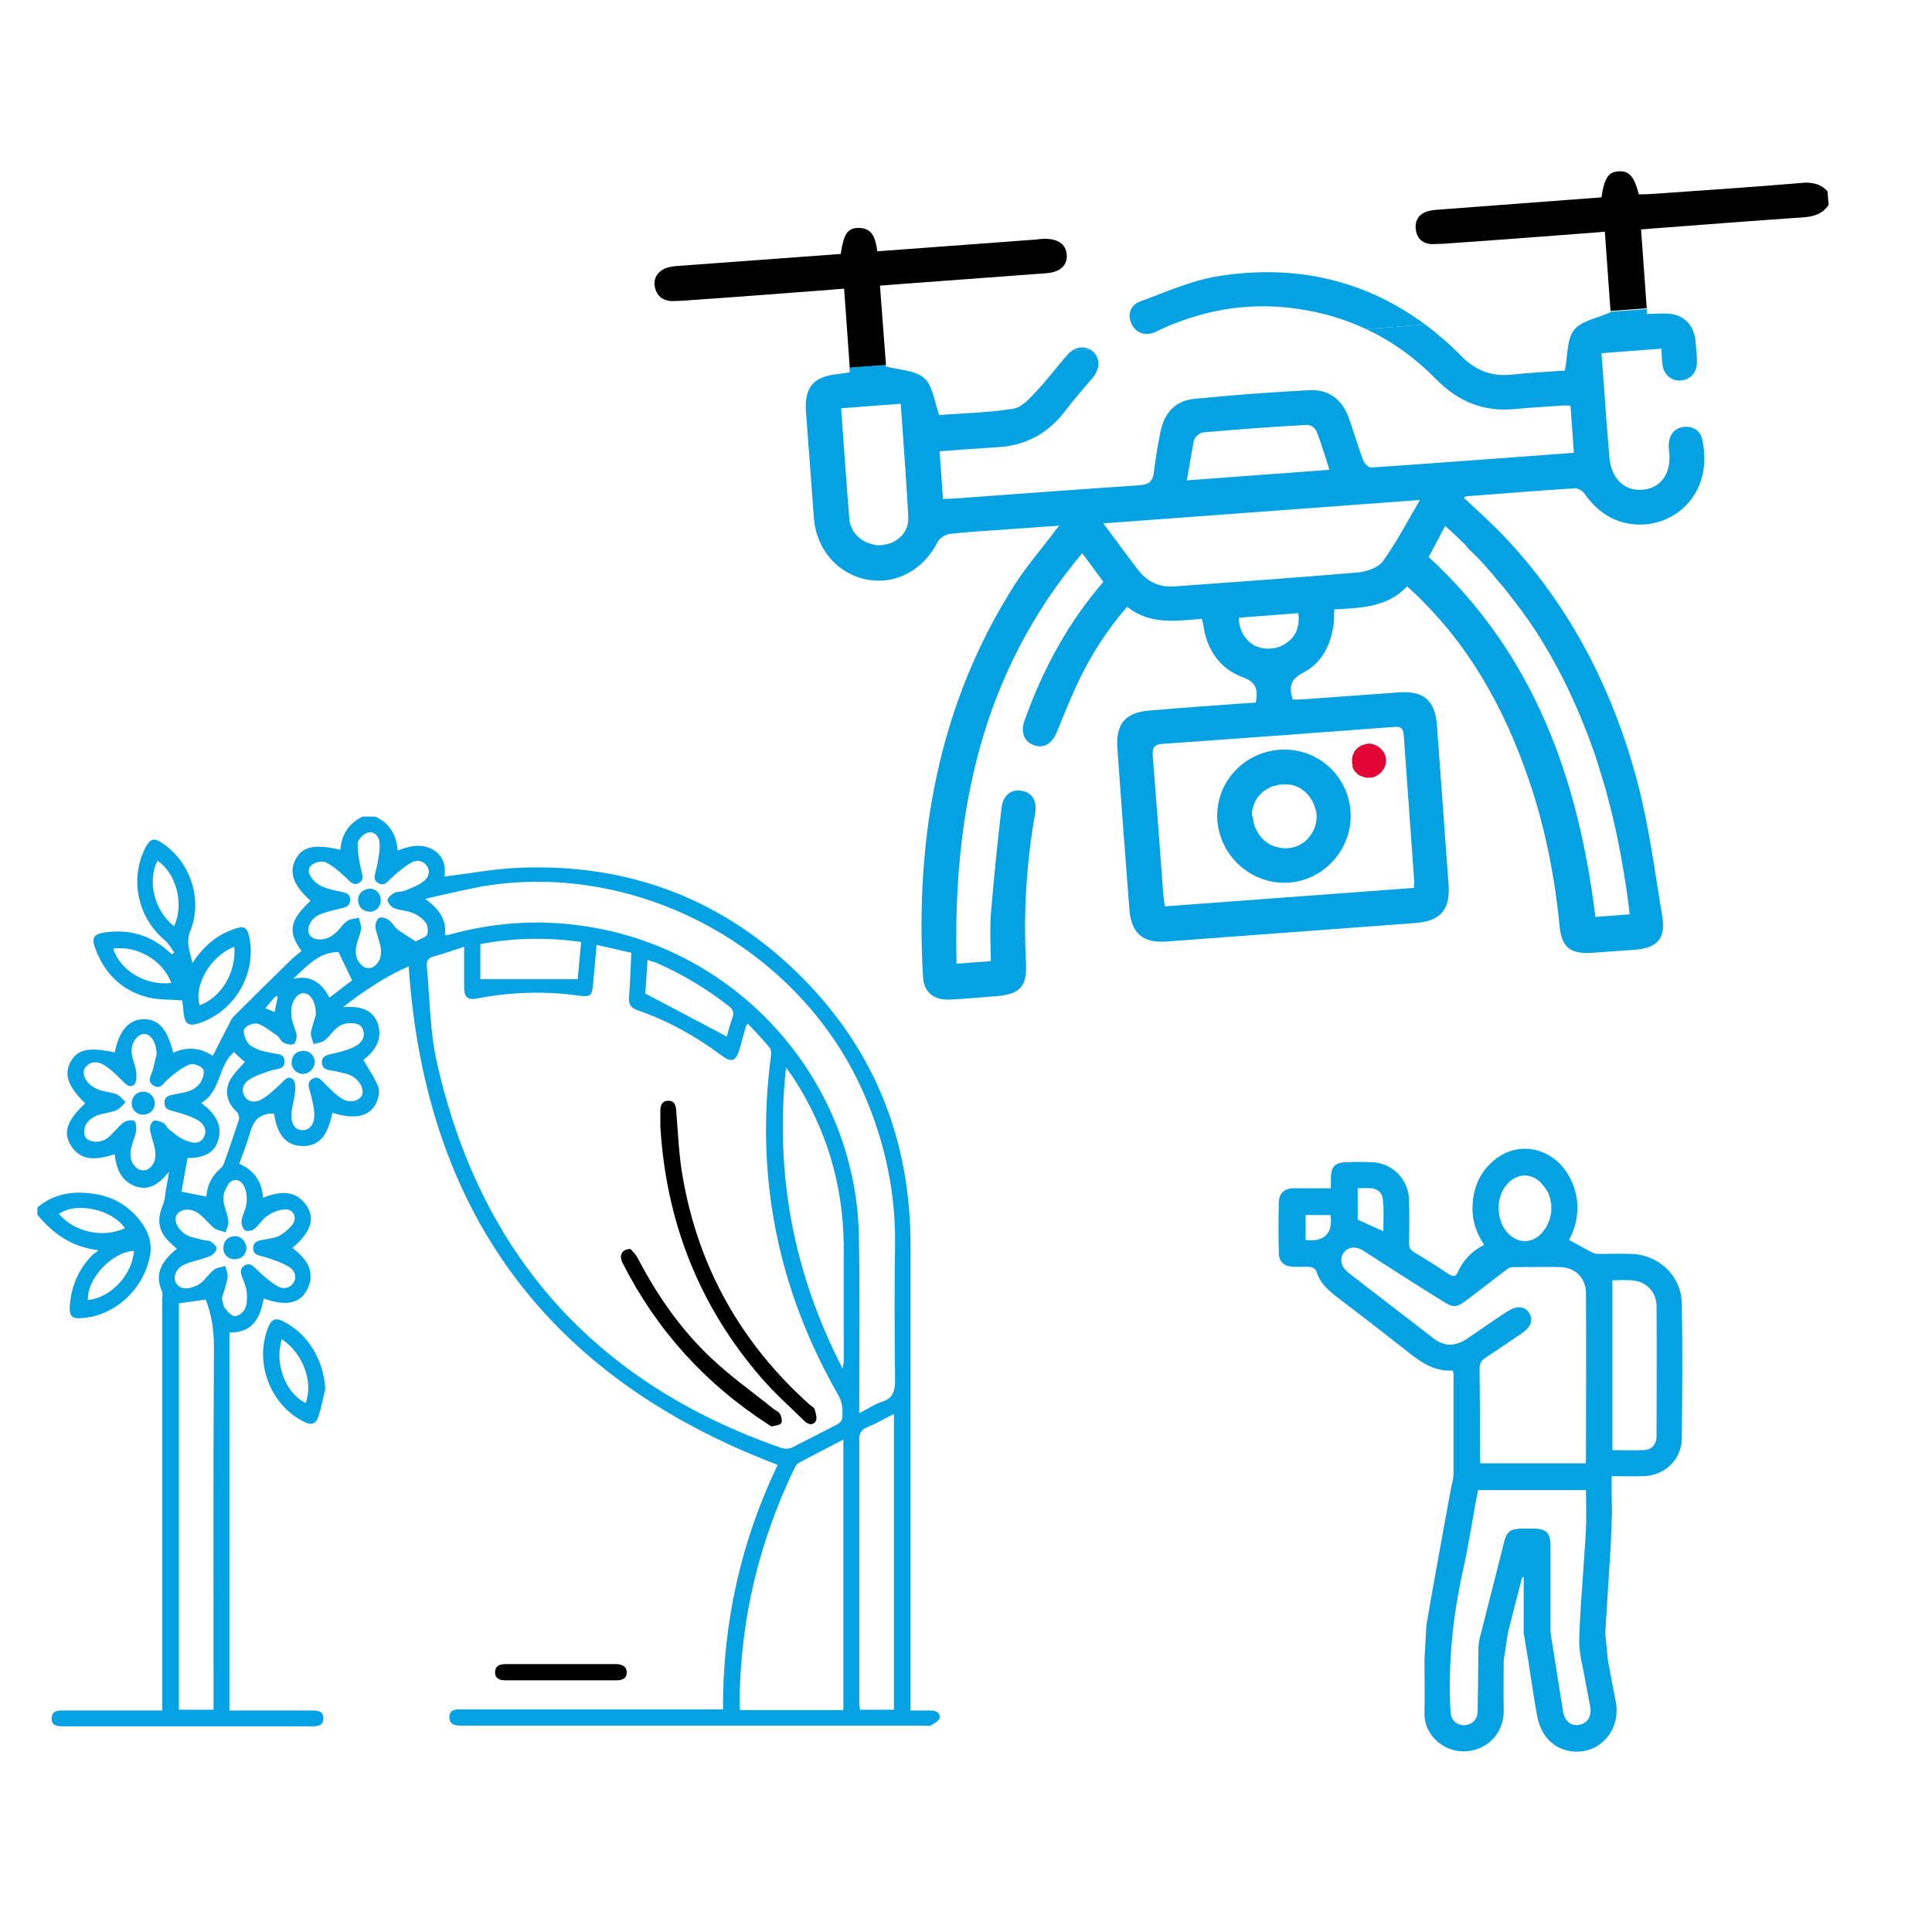 <?xml version="1.0" encoding="utf-8"?>
<!-- Generator: Adobe Illustrator 26.5.2, SVG Export Plug-In . SVG Version: 6.00 Build 0)  -->
<svg version="1.1" id="Vrstva_1" xmlns="http://www.w3.org/2000/svg" xmlns:xlink="http://www.w3.org/1999/xlink" x="0px" y="0px"
	 viewBox="0 0 512 512" style="enable-background:new 0 0 512 512;" xml:space="preserve">
<style type="text/css">
	.st0{fill:#04A1E3;}
	.st1{fill:none;}
	.st2{fill:#E30635;}
</style>
<g>
	<g id="bElajR.tif_00000029758178647070044840000005624928322876676232_">
		<g>
			<path class="st0" d="M338.9,318.8c-0.1,4.4-0.1,8.7,0,13.1c0,2.4,1.3,3.7,3.7,3.8c1.6,0.1,3.2-0.1,4.8,0.1c0.5,0.1,1.3,0.5,1.4,1
				c0.8,2.7,2.6,4.6,4.7,6.3c6.2,4.7,12.4,9.5,18.5,14.3c3.9,3.1,7.7,6.2,13,5.8c0.1,0.5,0.2,0.7,0.2,0.9c0,8.9,0,17.8,0,26.6
				c0,1-0.3,2-0.6,3.4l-1.8,9.7c-1.6,9-3.3,18-4.8,27l-0.5,9.1c0,5,0.1,9.7,0,14.4c0,2.4,0.9,4.4,2.4,6.2c3,3.4,7.7,4.5,11.9,2.9
				c4.2-1.6,6.8-5.6,6.7-10.3c-0.1-4.3,0-8.7,0-13.1l1.1-7.2c1.3-5.1,2.5-10,3.8-14.9c0.1,0,0.2,0.1,0.4,0.1v14.8l1.2,7.2
				c0.8,5.1,1.5,10.1,2.4,15c0.4,1.9,1.2,3.9,2.4,5.4c3,3.8,8.3,4.8,12.6,2.8c4.4-2.2,6.8-7.1,5.8-12.2c-0.7-3.6-1.4-7.2-2.1-11.1
				l-0.7-7.1c0.5-8,1-15.8,1.5-23.9l0.3-8.5c-0.1-3-0.1-6-0.1-9.2c3,0,5.7,0.1,8.3,0c5.7-0.1,10.2-4.3,10.3-10
				c0.1-11.9,0.2-23.8,0-35.7c-0.1-7.4-6.2-13.1-13.6-13.2c-2.8-0.1-5.5,0-8.3,0c-0.6,0-1.2-0.1-1.7-0.3c-2.1-1.1-4.1-2.2-6.3-3.4
				c0.2-0.3,0.4-0.8,0.7-1.4c2-4.7,2.1-9.4,0-14.1c-3.7-8.5-13.3-11.3-20.2-5.9c-3.7,2.9-5.6,6.8-6,11.4c-0.4,4.1,0.7,7.8,3,11.3
				c-3.3,1.7-5.6,4.1-7,7.3c-0.5,1.1-1.3,1.2-2.3,0.5c-3-2-6.1-4-9.2-5.8c-1.1-0.7-1.4-1.4-1.4-2.6c0.1-3.8,0.1-7.7,0-11.5
				c-0.2-5.4-4.5-9.6-9.8-9.8c-2.4-0.1-4.7-0.1-7.1,0c-2.6,0.1-3.7,1.2-3.8,3.9c0,1,0,1.9,0,3c-3.6,0-6.8,0-10,0
				C340.3,315,338.9,316.3,338.9,318.8z M427.3,339.3c1.8,0,3.9-0.2,5.9,0.1c3.4,0.5,5.8,3.3,5.8,6.7c0.1,11.5,0,23,0,34.4
				c0,2.4-1.3,3.8-3.7,3.8c-2.6,0.1-5.1,0-8,0V339.3z M366.6,326.3c-2.4-1.1-4.5-2-6.8-3.1v-8.3c1.2,0,2.4-0.1,3.6,0
				c1.8,0.2,3,1.3,3.1,3.1C366.8,320.8,366.6,323.5,366.6,326.3z M411.1,319.3c0,0.3,0,0.6,0,0.9c0,0.3,0,0.7,0,1
				c0,0.2,0,0.3-0.1,0.5c0,0.1,0,0.3-0.1,0.4c-0.1,0.2-0.1,0.4-0.1,0.6c-0.1,0.2-0.1,0.4-0.2,0.7c-0.1,0.2-0.1,0.3-0.2,0.4
				c-0.1,0.2-0.2,0.5-0.3,0.7c0,0.1-0.1,0.2-0.1,0.3c-0.2,0.4-0.5,0.8-0.8,1.2c-0.1,0.1-0.2,0.2-0.3,0.4c-0.1,0.2-0.3,0.3-0.4,0.5
				c-2.6,2.7-6.3,2.7-8.9-0.1c-3.2-3.4-3.3-9.7-0.1-13.1c2.7-2.9,6.4-2.9,9-0.1c0.4,0.5,0.8,0.9,1.1,1.4c0.1,0.1,0.1,0.2,0.2,0.3
				c0.1,0.1,0.1,0.2,0.2,0.3c0.2,0.3,0.3,0.5,0.4,0.8c0.1,0.2,0.1,0.4,0.2,0.6c0,0,0,0,0,0c0.1,0.2,0.1,0.4,0.2,0.6
				c0.1,0.2,0.1,0.4,0.1,0.6c0,0.2,0,0.3,0.1,0.4c0,0.1,0,0.2,0.1,0.4L411.1,319.3z M387.8,415.7c1.4-6.2,2.3-12.5,3.5-18.8
				c0.1-0.7,0.3-1.3,0.4-2h28.6c0,4,0.2,8-0.1,11.9c-0.5,9.2-1.4,18.4-1.7,27.6c-0.1,3.6,1,7.3,1.6,10.9c0.4,2.3,0.9,4.6,1.3,6.9
				c0.5,2.6-0.7,4.5-2.9,4.9c-2.2,0.4-3.9-1-4.3-3.7c-1-6.5-2.1-13-3.1-19.5c-0.2-1-0.2-2-0.2-3c0-7.1,0-14.2,0-21.4
				c0-3.2-1.2-4.4-4.4-4.4h-3.4c-2.9,0.1-3.8,0.8-4.5,3.6c-2.1,8.4-4.3,16.8-6.4,25.2c-0.3,1.1-0.4,2.2-0.4,3.4
				c-0.1,5.4-0.1,10.9-0.2,16.3c0,2-1.6,3.6-3.6,3.6c-2,0-3.5-1.4-3.6-3.5C383.7,440.9,385,428.2,387.8,415.7z M355.5,333.4
				c0.5-2.6,3.2-3.6,5.7-2c7,4.5,14,9,21.1,13.4c2.8,1.8,3.7,1.8,6.3-0.2c3.7-2.8,7.3-5.6,11-8.4c0.4-0.3,1-0.4,1.5-0.4
				c4.2,0,8.3-0.1,12.5,0c3.9,0.1,6.7,3,6.7,6.9c0.1,14.7,0,29.3,0,44c0,0.3-0.1,0.6-0.1,1.1h-27.9c0-0.7-0.1-1.4-0.1-2.1
				c0-7.7,0-15.3-0.1-23c0-1.4,0.5-2.2,1.6-2.9c3.2-2.1,6.4-4.3,9.5-6.4c2.6-1.8,3.2-3.6,2-5.5c-1.2-1.9-3.4-1.9-6-0.2
				c-3.5,2.3-6.9,4.7-10.3,7c-3.4,2.3-6.2,2.2-9.4-0.3c-7.3-5.7-14.7-11.3-22-17C356.2,336.3,355.2,335.2,355.5,333.4z M346,322h6.6
				c0.7,4.9-1.7,7.2-6.6,6.6V322z"/>
			<path class="st0" d="M411.1,321.1c0-0.3,0-0.6,0-1c0-0.3,0-0.6,0-0.9c0,0.3,0,0.6,0,0.9C411.2,320.5,411.1,320.8,411.1,321.1z"/>
		</g>
	</g>
	<g>
		<path class="st1" d="M352,123.3l-0.4-1.3c-0.8-2.6-1.6-5.2-2.6-7.6c0-0.1-0.1-0.2-0.2-0.3c0,0,0,0,0,0c-0.1-0.1-0.2-0.2-0.3-0.4
			c0,0,0,0,0,0c0,0-0.1-0.1-0.1-0.1c-0.1-0.1-0.1-0.1-0.2-0.2c0,0-0.1-0.1-0.1-0.1c-0.1-0.1-0.3-0.2-0.5-0.3
			c-0.2-0.1-0.3-0.2-0.5-0.2c-0.3-0.1-0.5-0.2-0.7-0.1l0,0c-9.2,0.5-18.4,1.2-27.6,2c-0.4,0-1,0.4-1.4,0.8c-0.1,0.1-0.2,0.2-0.3,0.3
			c-0.3,0.3-0.5,0.7-0.6,1c-0.8,3.4-1.2,6.9-1.8,10.7l37.8-2.8C352.2,124.2,352.1,123.8,352,123.3z"/>
		<path class="st1" d="M224.5,131.6c0.2,2,0.3,4,0.5,6.1c0,0.3,0.1,0.5,0.1,0.8c0,0.3,0.1,0.5,0.2,0.7c0.1,0.5,0.3,0.9,0.6,1.4
			c0.1,0.2,0.2,0.4,0.4,0.6c0.1,0.2,0.3,0.4,0.4,0.5c0.5,0.6,1,1.1,1.7,1.5c0.2,0.1,0.3,0.2,0.5,0.3c0.1,0,0.1,0.1,0.2,0.1
			c0.2,0.1,0.4,0.2,0.6,0.3c0.2,0.1,0.4,0.2,0.6,0.2c0.2,0.1,0.4,0.1,0.6,0.2c0.2,0,0.4,0.1,0.5,0.1c0.1,0,0.3,0.1,0.4,0.1
			c0.2,0,0.4,0.1,0.7,0.1c0.3,0,0.5,0,0.8,0c0.6,0,1.2-0.1,1.7-0.3c0.2-0.1,0.4-0.1,0.6-0.2c0,0,0,0,0.1,0c0.2-0.1,0.4-0.2,0.6-0.2
			c0.7-0.3,1.4-0.8,2-1.3c0.1-0.1,0.2-0.2,0.3-0.3c0,0,0.1-0.1,0.1-0.1c0.1-0.1,0.3-0.3,0.4-0.4c0.1-0.2,0.3-0.4,0.4-0.6
			c0.1-0.2,0.2-0.4,0.4-0.6c0.1-0.2,0.2-0.4,0.3-0.7c0.1-0.2,0.2-0.4,0.2-0.7c0.1-0.4,0.2-0.7,0.2-1.1c0-0.2,0-0.3,0-0.5
			c0-0.2,0-0.4,0-0.6c-0.6-9.8-1.4-19.6-2.1-29.7l-15.8,1.2C223.4,116.2,223.9,123.9,224.5,131.6z"/>
		<path class="st1" d="M332.3,219.1c0,0.1,0.1,0.3,0.2,0.4c0.1,0.2,0.1,0.4,0.2,0.5c0.1,0.2,0.2,0.3,0.3,0.4
			c0.1,0.1,0.1,0.3,0.2,0.4c0.3,0.4,0.6,0.8,0.9,1.2c0.2,0.2,0.4,0.4,0.6,0.6c0.4,0.3,0.8,0.6,1.2,0.9c0.3,0.2,0.5,0.3,0.8,0.4
			c0.3,0.1,0.5,0.2,0.8,0.3c0.3,0.1,0.5,0.2,0.8,0.2c0.3,0.1,0.5,0.1,0.8,0.2c0.6,0.1,1.1,0.1,1.7,0.1c2.3-0.1,4.4-1.3,5.8-2.9
			c0.4-0.4,0.7-0.9,0.9-1.3c0.4-0.7,0.7-1.5,0.9-2.3c0.1-0.2,0.1-0.5,0.1-0.7c0.1-0.2,0.1-0.5,0.1-0.7c0-0.2,0-0.4,0-0.6
			c0-0.2,0-0.3,0-0.5c0-0.3,0-0.5-0.1-0.8c0-0.1,0-0.2-0.1-0.3c0-0.1,0-0.2-0.1-0.3c0-0.2-0.1-0.4-0.2-0.6c0,0,0,0,0-0.1
			c0-0.1,0-0.2-0.1-0.2c0-0.1-0.1-0.2-0.1-0.3c-0.1-0.3-0.2-0.5-0.3-0.7c-0.2-0.5-0.5-0.9-0.9-1.4l0,0c-0.3-0.4-0.7-0.8-1.1-1.2
			c-0.1-0.1-0.3-0.3-0.5-0.4c-0.1-0.1-0.2-0.2-0.4-0.3c-0.2-0.1-0.4-0.2-0.6-0.4c-0.2-0.1-0.4-0.2-0.6-0.3c-0.5-0.2-1-0.4-1.5-0.5
			c-0.3-0.1-0.6-0.1-0.8-0.1c-0.5-0.1-1.1-0.1-1.7,0c-0.6,0-1.2,0.1-1.8,0.3c-0.7,0.2-1.4,0.5-2,0.8c-0.2,0.1-0.3,0.2-0.5,0.3
			c-0.4,0.3-0.7,0.5-1.1,0.8c-0.2,0.2-0.4,0.4-0.6,0.6c-0.2,0.2-0.3,0.4-0.5,0.6c0,0,0,0,0,0c-0.3,0.4-0.6,0.9-0.8,1.4
			c-0.1,0.2-0.2,0.5-0.3,0.8c-0.1,0.2-0.2,0.5-0.2,0.8c-0.1,0.3-0.1,0.5-0.2,0.8c-0.1,0.6-0.1,1.1-0.1,1.7c0,0.6,0.2,1.2,0.3,1.7
			C332.1,218.7,332.2,218.9,332.3,219.1z"/>
		<path class="st1" d="M387.4,94.5c3.6,3.6,7.7,5.3,12.9,4.8c5-0.5,10.1-0.8,14.4-1.1c0.8-4,0.4-8.3,2.4-10.7
			c1.9-2.5,6.1-3.1,9.8-4.8l0-0.3l-49.2,3.6C381,88.6,384.3,91.4,387.4,94.5z"/>
		<path class="st1" d="M245,100.1c2.3,2.1,2.7,6.4,4,9.8c6.1-0.4,13-0.5,19.7-1.7c2.4-0.4,4.6-3.1,6.5-5.1c2.8-2.9,5.1-6.3,7.9-9.3
			c0.3-0.3,0.6-0.6,1-0.9l-49.3,3.6l0,0.4C238.4,98,242.7,98,245,100.1z"/>
		<path class="st1" d="M289.6,100.1c-2.3,2.8-4.8,5.5-7,8.4c-4.5,6.1-10.4,9.5-18,10c-5.1,0.3-10.3,0.7-15.6,1.1l0.9,12.6
			c1.1,0,2.1,0,3.2-0.1c16.3-1.2,32.6-2.5,48.9-3.5c2.6-0.2,3.5-1.1,3.8-3.5c0.4-3.5,1.1-7,1.7-10.5c1-5.1,4-8.4,9-8.9
			c10.2-1,20.4-1.8,30.7-2.3c5.1-0.2,8.6,2.6,10.3,7.5c1.3,3.7,2.4,7.5,3.8,11.2c0.3,0.8,1.4,1.9,2.1,1.8
			c17.8-1.2,35.6-2.5,53.7-3.9l-0.9-12.5c-0.8,0-1.6-0.1-2.5,0c-4.1,0.3-8.1,0.5-12.2,0.9c-8.3,0.9-15.1-1.8-20.8-7.8
			c-5.5-5.7-11.8-10.2-18.7-13.4l-73.2,5.4c0.3,0.2,0.6,0.4,0.9,0.7C291.6,95.1,291.5,97.8,289.6,100.1z"/>
		<path class="st1" d="M305.5,200.5c1,12.2,1.9,24.5,2.8,36.8c0.1,1,0.2,1.9,0.4,2.9l66-4.9c0.1-0.6,0.2-1.1,0.1-1.6
			c-0.9-13-1.9-25.9-2.8-38.9c-0.2-2.6-1.7-2.2-3.3-2.1c-20,1.5-40.1,3-60.1,4.4C306,197.2,305.3,198,305.5,200.5z M358.1,201.4
			c0-0.3,0.1-0.6,0.1-0.9c0.1-0.2,0.1-0.4,0.2-0.6c0.1-0.2,0.2-0.4,0.3-0.6c0.1-0.1,0.2-0.3,0.2-0.4c0.1-0.1,0.2-0.3,0.4-0.4
			c0.1-0.1,0.2-0.2,0.3-0.3c0.3-0.2,0.6-0.5,0.9-0.6c0.1-0.1,0.3-0.2,0.5-0.2c0.3-0.1,0.5-0.2,0.8-0.2c0.2,0,0.3-0.1,0.5-0.1
			c0,0,0,0,0,0c0.3,0,0.6,0,0.9,0c0.1,0,0.2,0,0.3,0.1c0.1,0,0.2,0.1,0.3,0.1c0.6,0.2,1.2,0.5,1.7,0.9c0.9,0.8,1.5,1.8,1.6,3l0,0.3
			c0,0.2,0,0.3,0,0.4c0,0.2,0,0.5-0.1,0.7c-0.1,0.3-0.2,0.5-0.3,0.8c-0.4,1-1.3,1.8-2.3,2.3c-0.2,0.1-0.3,0.1-0.5,0.2
			c-0.3,0.1-0.6,0.2-0.9,0.2c-0.2,0-0.5,0-0.7,0c-0.2,0-0.3,0-0.5,0c-0.1,0-0.3,0-0.4-0.1c-0.3-0.1-0.5-0.2-0.8-0.3
			c-0.3-0.1-0.5-0.3-0.8-0.4c-0.2-0.2-0.5-0.3-0.6-0.5c-0.2-0.2-0.3-0.4-0.5-0.6c-0.1-0.1-0.2-0.3-0.3-0.5c-0.1-0.2-0.3-0.5-0.3-0.8
			c-0.1-0.3-0.1-0.6-0.2-0.9C358.1,201.8,358,201.6,358.1,201.4z M339.1,198.7c9.7-0.7,18.1,6.6,18.8,16.3
			c0.7,9.6-6.7,18.2-16.3,18.9c-9.7,0.7-18.3-6.8-18.9-16.6C322,207.6,329.4,199.3,339.1,198.7z"/>
		<path class="st1" d="M301.5,150.9c2.4,3.3,5.7,4.8,9.8,4.5c16.2-1.2,32.4-2.3,48.6-3.7c2.3-0.2,5.4-1.3,6.6-3
			c3.6-4.9,6.4-10.4,9.8-16.2l-83.9,6.2C295.6,143,298.5,147,301.5,150.9z"/>
		<path class="st1" d="M387.1,143.4c-1.4-1.4-2.8-2.7-4.3-4c-0.4,0.7-0.7,1.3-1,1.8c-0.4,0.8-0.8,1.4-1.1,2.1
			c-0.1,0.2-0.2,0.3-0.3,0.5c-0.2,0.3-0.4,0.7-0.5,1c-0.5,1-1,1.9-1.5,2.8c28.1,25.8,39.8,58.9,44.2,95.4l9.1-0.7
			c-1.2-10-2.9-19.6-5.3-29c-0.1-0.6-0.3-1.2-0.5-1.8c-0.1-0.3-0.1-0.5-0.2-0.8c-0.2-0.9-0.5-1.7-0.7-2.6c-0.2-0.9-0.5-1.7-0.8-2.6
			c-0.3-0.9-0.5-1.7-0.8-2.6c-0.4-1.1-0.7-2.3-1.1-3.4c-0.8-2.3-1.6-4.5-2.5-6.7c-1.7-4.4-3.7-8.8-5.8-13c-1.1-2.1-2.2-4.2-3.4-6.3
			c-1.2-2.1-2.4-4.1-3.7-6.1c-1.3-2-2.6-4-4.1-5.9c-0.5-0.7-1.1-1.5-1.7-2.2c-0.1-0.1-0.2-0.3-0.3-0.4c-0.8-1.1-1.6-2.1-2.5-3.2
			c-0.7-0.9-1.5-1.8-2.3-2.7c-0.3-0.4-0.7-0.8-1-1.2c-1.2-1.4-2.4-2.7-3.7-4.1c-0.5-0.5-0.9-0.9-1.4-1.4c-0.6-0.6-1.1-1.1-1.7-1.7
			C387.9,144.2,387.5,143.8,387.1,143.4z"/>
		<path class="st1" d="M344,162.3l-15.7,1.2c0.1,1.4,0.4,2.6,0.8,3.7c0.2,0.5,0.5,1,0.8,1.4c0.6,0.8,1.3,1.5,2.1,2
			c0.1,0.1,0.2,0.1,0.3,0.2c0.3,0.2,0.6,0.3,0.9,0.4c0.2,0.1,0.4,0.2,0.7,0.2c0.7,0.2,1.4,0.3,2.1,0.3c0.4,0,0.8,0,1.3-0.1
			c0.2,0,0.5-0.1,0.7-0.1c0.5-0.1,0.9-0.2,1.3-0.4c0.2-0.1,0.4-0.2,0.6-0.3c0.3-0.1,0.5-0.2,0.7-0.4c0.2-0.1,0.4-0.3,0.7-0.5
			c0.2-0.2,0.4-0.3,0.6-0.5c0.7-0.6,1.2-1.4,1.6-2.2c0.1-0.2,0.2-0.4,0.2-0.5c0.1-0.1,0.1-0.3,0.1-0.4c0-0.1,0.1-0.2,0.1-0.4
			c0.1-0.3,0.1-0.5,0.2-0.8c0.1-0.6,0.1-1.3,0.1-2c0-0.2,0-0.3-0.1-0.5C344.1,162.6,344,162.5,344,162.3z"/>
		<path class="st0" d="M322.2,73.3c-6.9,1.2-13.5,4.2-20.1,6.6c-2.6,1-3.3,3.5-2.3,5.8c1.1,2.4,3.4,3.4,6.1,2.4
			c0.7-0.3,1.3-0.6,1.9-0.9c12.3-5.6,25-7.4,38.3-5c5.7,1,11,2.7,15.9,5l15.7-1.2C361.7,74.2,343.1,69.8,322.2,73.3z"/>
		<path class="st0" d="M284,93l4.8-0.4C287.4,91.8,285.5,91.9,284,93z"/>
		<path d="M233.2,75.7l3.8-0.3c13.5-1,27-2,40.4-3c3.6-0.3,5.5-2.1,5.3-4.9c-0.2-2.8-2.4-4.3-6-4.2c-0.8,0-1.6,0.1-2.4,0.2
			l-41.8,3.1c-0.5-3.4-1.2-6.2-5-6.2c-2.9,0-3.9,1.6-4.7,6.9l-42.1,3.1c-1.1,0.1-2.2,0.1-3.3,0.4c-2.6,0.5-4.3,2.6-3.9,5
			c0.4,2.5,2,3.9,4.6,4c0.9,0,1.8-0.1,2.7-0.1c13.1-0.9,26.1-1.9,39.2-2.9l3.7-0.3l1.5,21l9.6-0.7L233.2,75.7z"/>
		<path d="M477.2,48.5c-13.1,1.1-26.3,2-39.5,2.9c-1.2,0.1-2.3,0.1-3.4,0.1c-1.2-4.7-2.5-6.2-5.2-6.1c-2.8,0.1-3.9,1.6-4.7,6.9
			L382,55.5c-1.1,0.1-2.2,0.1-3.3,0.4c-2.5,0.6-3.8,2.3-3.5,4.9c0.3,2.4,1.8,3.8,4.3,3.9c1,0,2-0.1,3-0.1
			c13.1-0.9,26.1-1.9,39.2-2.9l3.6-0.3l1.5,21l9.6-0.7l-1.5-20.9l3.8-0.3c13.1-1,26.1-2,39.2-2.9c2.8-0.2,5.1-0.9,6.7-3.3l-0.3-3.6
			C482.4,48.6,480,48.2,477.2,48.5z"/>
		<path class="st0" d="M426.9,82.7c-3.7,1.7-7.9,2.3-9.8,4.8c-1.9,2.5-1.6,6.7-2.4,10.7c-4.4,0.3-9.4,0.6-14.4,1.1
			c-5.1,0.5-9.3-1.2-12.9-4.8c-3.1-3.2-6.4-6-9.7-8.5L362,87.2c6.9,3.2,13.1,7.7,18.7,13.4c5.8,5.9,12.6,8.6,20.8,7.8
			c4-0.4,8.1-0.6,12.2-0.9c0.9-0.1,1.7,0,2.5,0l0.9,12.5c-18,1.3-35.9,2.7-53.7,3.9c-0.7,0-1.8-1-2.1-1.8c-1.4-3.7-2.5-7.5-3.8-11.2
			c-1.7-4.9-5.2-7.7-10.3-7.5c-10.2,0.5-20.5,1.3-30.7,2.3c-5.1,0.5-8,3.8-9,8.9c-0.7,3.5-1.3,7-1.7,10.5c-0.3,2.4-1.2,3.3-3.8,3.5
			c-16.3,1.1-32.6,2.3-48.9,3.5c-1.1,0.1-2.1,0.1-3.2,0.1l-0.9-12.6c5.3-0.4,10.5-0.8,15.6-1.1c7.6-0.5,13.5-3.9,18-10
			c2.2-2.9,4.6-5.6,7-8.4c1.9-2.3,2-5,0.2-6.8c-0.3-0.3-0.6-0.5-0.9-0.7L284,93c-0.3,0.2-0.7,0.5-1,0.9c-2.7,3-5.1,6.3-7.9,9.3
			c-1.9,2-4.1,4.7-6.5,5.1c-6.7,1.1-13.6,1.2-19.7,1.7c-1.3-3.4-1.6-7.7-4-9.8c-2.3-2.1-6.5-2.1-10.2-3.1l0-0.4l-9.6,0.7l0.1,1.3
			c-1.1,0.1-2,0.3-2.9,0.4c-6.7,0.6-9.2,3.5-8.7,10.1c0.7,9.4,1.4,18.8,2.1,28.2c0.7,8.3,6.3,14.7,14.1,16.2
			c7.6,1.4,14.9-2.5,18.7-10c0.5-1,2-1.9,3.1-2.1c4.5-0.5,9.1-0.8,13.7-1.1l15.4-1.1c-1,1.2-1.5,1.9-2,2.6
			c-3.3,4.3-6.8,8.4-9.7,12.9c-20.3,31.8-26.5,66.9-24.4,104c0.2,4.2,2.9,6.3,7.2,6.1c4-0.2,8.1-0.6,12.2-0.9
			c6.3-0.5,8.2-2.5,7.9-8.9c-0.7-13.2,0.1-26.4,2.4-39.4c0.6-3.3-0.7-5.6-3.4-6.1c-2.9-0.6-5.1,1.1-5.5,4.6
			c-1.1,9.3-2,18.5-2.8,27.8c-0.3,4.2-0.1,8.5,0,12.7l-9.1,0.7c-1-40.1,6.6-77.1,33.3-108.8c2.2,2.9,3.9,5.3,5.6,7.6
			c-9.5,11-16,23.2-20.8,36.5c-1.2,3.2-0.3,5.7,2.2,6.7c2.7,1.1,5-0.2,6.3-3.5c1.8-4.3,3.5-8.7,5.5-12.9c3.4-7.2,7.7-14,13.1-20.2
			c6.1,4.9,13,3.7,19.8,3.2c0.3,1.2,0.5,2,0.6,2.9c1.2,6,4.6,10.5,10.3,12.6c3.6,1.3,4,3.3,3.4,6.7l9.8-0.8l-9.8,0.8l-3.3,0.2
			c-8.3,0.6-16.6,1.2-24.9,1.9c-6.3,0.5-8.9,3.5-8.5,9.8c1,14.3,2.1,28.6,3.2,42.9c0.5,6.4,3.6,9,10,8.5l65.9-4.9
			c6.5-0.5,9.1-3.5,8.7-9.9c-1-14.2-2.1-28.4-3.1-42.5c-0.5-6.6-3.5-9.2-10.2-8.7c-8.3,0.6-16.6,1.2-24.9,1.8
			c-1.1,0.1-2.1,0.1-3.1,0.1c-1.1-3.4-0.6-5.4,2.7-7.1c4.7-2.4,7.1-6.8,8-12c0.3-1.5,0.2-3,0.3-4.8c7-0.4,14-0.5,19.3-6.1
			c1.5,1.4,2.8,2.5,4,3.8c14.2,14.2,23.1,31.4,29.2,50.3c3.7,11.6,6,23.6,7.2,35.8c0.5,5.8,2.9,7.6,8.7,7.2
			c3.7-0.3,7.5-0.5,11.2-0.8c6-0.5,8.3-2.9,7.3-9c-2-11.9-3.5-23.9-6.6-35.6c-6.6-24.7-18-46.9-35.8-65.5c-3.2-3.3-6.7-6.4-10.2-9.7
			c0.4-0.2,0.6-0.4,0.9-0.4c9.5-0.7,19-1.5,28.6-2.1c0.9,0,2.2,0.8,2.7,1.7c3.4,4.7,7.8,7.6,13.7,7.9c10.3,0.5,20.4-8.4,17.3-22.6
			c-0.5-2.2-2.3-3.4-4.6-3.3c-2.4,0.2-3.9,1.7-4.2,4.1c-0.2,1,0,2,0.1,3c0.4,5.6-2.5,9.3-7.3,9.6c-4.8,0.3-8.1-3.1-8.6-8.6
			c-0.5-5.7-0.9-11.3-1.3-17l-0.8-10.6l15.9-1.2c0.1,1.6,0.1,3.1,0.3,4.5c0.5,2.6,2.5,4.2,5,3.9c2.4-0.2,4.1-2.1,4.1-4.8
			c0-1.9-0.2-3.9-0.4-5.8c-0.5-4.3-3.3-7-7.6-7.1c-1.7-0.1-3.4,0.1-5.2,0.1l-0.1-1.3l-9.6,0.7L426.9,82.7z M240.7,136.9
			c0,0.2,0,0.4,0,0.6c0,0.2,0,0.3,0,0.5c0,0.4-0.1,0.7-0.2,1.1c-0.1,0.2-0.1,0.5-0.2,0.7c-0.1,0.2-0.2,0.4-0.3,0.7
			c-0.1,0.2-0.2,0.4-0.4,0.6c-0.1,0.2-0.3,0.4-0.4,0.6c-0.1,0.2-0.3,0.3-0.4,0.4c0,0.1-0.1,0.1-0.1,0.1c-0.1,0.1-0.2,0.2-0.3,0.3
			c-0.6,0.5-1.3,1-2,1.3c-0.2,0.1-0.4,0.2-0.6,0.2c0,0,0,0-0.1,0c-0.2,0.1-0.4,0.2-0.6,0.2c-0.5,0.1-1.1,0.2-1.7,0.3
			c-0.3,0-0.5,0-0.8,0c-0.2,0-0.5,0-0.7-0.1c-0.1,0-0.3,0-0.4-0.1c-0.2,0-0.4-0.1-0.5-0.1c-0.2-0.1-0.4-0.1-0.6-0.2
			c-0.2-0.1-0.4-0.1-0.6-0.2c-0.2-0.1-0.4-0.2-0.6-0.3c-0.1,0-0.1-0.1-0.2-0.1c-0.2-0.1-0.3-0.2-0.5-0.3c-0.6-0.4-1.2-0.9-1.7-1.5
			c-0.2-0.2-0.3-0.4-0.4-0.5c-0.2-0.2-0.3-0.4-0.4-0.6c-0.2-0.4-0.4-0.9-0.6-1.4c-0.1-0.2-0.2-0.5-0.2-0.7c-0.1-0.3-0.1-0.5-0.1-0.8
			c-0.2-2-0.3-4-0.5-6.1c-0.6-7.7-1.1-15.4-1.7-23.3l15.8-1.2C239.4,117.3,240.2,127.1,240.7,136.9z M368.7,192.7
			c1.7-0.1,3.1-0.5,3.3,2.1c0.9,13,1.9,25.9,2.8,38.9c0,0.5-0.1,1-0.1,1.6l-66,4.9c-0.1-1-0.3-1.9-0.4-2.9
			c-0.9-12.3-1.8-24.5-2.8-36.8c-0.2-2.6,0.5-3.3,3-3.4C328.6,195.7,348.6,194.2,368.7,192.7z M316.4,116.7c0.1-0.3,0.3-0.7,0.6-1
			c0.1-0.1,0.2-0.2,0.3-0.3c0.5-0.4,1-0.7,1.4-0.8c9.2-0.8,18.4-1.5,27.6-2l0,0c0.2,0,0.5,0,0.7,0.1c0.2,0.1,0.3,0.1,0.5,0.2
			c0.2,0.1,0.3,0.2,0.5,0.3c0.1,0,0.1,0,0.1,0.1c0.1,0,0.1,0.1,0.2,0.2c0,0,0.1,0.1,0.1,0.1c0,0,0,0,0,0c0.1,0.1,0.2,0.2,0.3,0.4
			c0,0,0,0,0,0c0.1,0.1,0.1,0.2,0.2,0.3c1,2.4,1.7,5,2.6,7.6l0.4,1.3c0.1,0.4,0.3,0.9,0.4,1.3l-37.8,2.8
			C315.2,123.7,315.7,120.2,316.4,116.7z M344.1,165.3c0,0.3-0.1,0.5-0.2,0.8c0,0.1-0.1,0.2-0.1,0.4c0,0.1-0.1,0.2-0.1,0.4
			c-0.1,0.2-0.1,0.4-0.2,0.5c-0.4,0.8-0.9,1.6-1.6,2.2c-0.2,0.2-0.4,0.4-0.6,0.5c-0.2,0.2-0.4,0.3-0.7,0.5c-0.2,0.1-0.4,0.3-0.7,0.4
			c-0.2,0.1-0.4,0.2-0.6,0.3c-0.4,0.2-0.9,0.3-1.3,0.4c-0.2,0-0.4,0.1-0.7,0.1c-0.4,0.1-0.9,0.1-1.3,0.1c-0.7,0-1.5-0.1-2.1-0.3
			c-0.2-0.1-0.5-0.1-0.7-0.2c-0.3-0.1-0.6-0.3-0.9-0.4c-0.1-0.1-0.2-0.1-0.3-0.2c-0.8-0.5-1.5-1.2-2.1-2c-0.3-0.4-0.6-0.9-0.8-1.4
			c-0.5-1.1-0.8-2.3-0.8-3.7l15.7-1.2c0,0.2,0.1,0.3,0.1,0.5c0,0.2,0,0.3,0.1,0.5C344.2,164,344.1,164.7,344.1,165.3z M366.5,148.7
			c-1.2,1.7-4.3,2.8-6.6,3c-16.2,1.4-32.4,2.5-48.6,3.7c-4.1,0.3-7.3-1.2-9.8-4.5c-3-3.9-5.9-7.9-9.1-12.2l83.9-6.2
			C372.9,138.3,370.1,143.7,366.5,148.7z M390.1,146.3c0.5,0.5,0.9,0.9,1.4,1.4c1.3,1.3,2.5,2.7,3.7,4.1c0.4,0.4,0.7,0.8,1,1.2
			c0.8,0.9,1.5,1.8,2.3,2.7c0.8,1,1.7,2.1,2.5,3.2c0.1,0.1,0.2,0.2,0.3,0.4c0.6,0.7,1.1,1.5,1.7,2.2c1.4,1.9,2.8,3.9,4.1,5.9
			c1.3,2,2.5,4.1,3.7,6.1c1.2,2.1,2.3,4.2,3.4,6.3c2.1,4.2,4.1,8.6,5.8,13c0.9,2.2,1.7,4.4,2.5,6.7c0.4,1.1,0.8,2.3,1.1,3.4
			c0.3,0.9,0.5,1.7,0.8,2.6c0.3,0.9,0.5,1.7,0.8,2.6c0.3,0.9,0.5,1.7,0.7,2.6c0.1,0.3,0.2,0.5,0.2,0.8c0.2,0.6,0.3,1.2,0.5,1.8
			c2.4,9.4,4.1,19.1,5.3,29l-9.1,0.7c-4.5-36.5-16.1-69.5-44.2-95.4c0.5-0.9,1-1.8,1.5-2.8c0.2-0.3,0.4-0.7,0.5-1
			c0.1-0.2,0.2-0.3,0.3-0.5c0.4-0.7,0.7-1.3,1.1-2.1c0.3-0.5,0.6-1.2,1-1.8c1.5,1.3,2.9,2.6,4.3,4c0.4,0.4,0.9,0.8,1.3,1.3
			C388.9,145.2,389.5,145.8,390.1,146.3z"/>
		<path class="st0" d="M341.6,233.9c9.6-0.7,17-9.3,16.3-18.9c-0.7-9.7-9-17-18.8-16.3c-9.8,0.7-17.1,9-16.5,18.6
			C323.3,227.1,331.9,234.6,341.6,233.9z M331.8,215.1c0-0.3,0.1-0.6,0.2-0.8c0.1-0.3,0.1-0.5,0.2-0.8c0.1-0.3,0.2-0.5,0.3-0.8
			c0.2-0.5,0.5-1,0.8-1.4c0,0,0,0,0,0c0.2-0.2,0.3-0.4,0.5-0.6c0.2-0.2,0.4-0.4,0.6-0.6c0.3-0.3,0.7-0.6,1.1-0.8
			c0.1-0.1,0.3-0.2,0.5-0.3c0.6-0.4,1.3-0.7,2-0.8c0.6-0.2,1.2-0.3,1.8-0.3c0.6,0,1.2,0,1.7,0c0.3,0,0.6,0.1,0.8,0.1
			c0.5,0.1,1,0.3,1.5,0.5c0.2,0.1,0.4,0.2,0.6,0.3c0.2,0.1,0.4,0.2,0.6,0.4c0.1,0.1,0.3,0.2,0.4,0.3c0.2,0.1,0.3,0.2,0.5,0.4
			c0.4,0.4,0.8,0.7,1.1,1.2l0,0c0.3,0.4,0.6,0.9,0.9,1.4c0.1,0.2,0.2,0.5,0.3,0.7c0,0.1,0.1,0.2,0.1,0.3c0,0.1,0.1,0.2,0.1,0.2
			c0,0,0,0,0,0.1c0.1,0.2,0.1,0.4,0.2,0.6c0,0.1,0.1,0.2,0.1,0.3c0,0.1,0.1,0.2,0.1,0.3c0,0.3,0.1,0.5,0.1,0.8c0,0.2,0,0.3,0,0.5
			c0,0.2,0,0.4,0,0.6c0,0.3,0,0.5-0.1,0.7c0,0.2-0.1,0.5-0.1,0.7c-0.2,0.8-0.5,1.6-0.9,2.3c-0.3,0.5-0.6,0.9-0.9,1.3
			c-1.4,1.7-3.5,2.8-5.8,2.9c-0.6,0-1.1,0-1.7-0.1c-0.3,0-0.5-0.1-0.8-0.2c-0.3,0-0.5-0.1-0.8-0.2c-0.3-0.1-0.5-0.2-0.8-0.3
			c-0.3-0.1-0.5-0.3-0.8-0.4c-0.4-0.3-0.8-0.6-1.2-0.9c-0.2-0.2-0.4-0.4-0.6-0.6c-0.3-0.4-0.7-0.8-0.9-1.2c-0.1-0.1-0.2-0.2-0.2-0.4
			c-0.1-0.1-0.2-0.3-0.3-0.4c-0.1-0.2-0.2-0.3-0.2-0.5c-0.1-0.1-0.1-0.3-0.2-0.4c-0.1-0.2-0.2-0.4-0.2-0.6c-0.2-0.6-0.3-1.1-0.3-1.7
			C331.7,216.2,331.8,215.6,331.8,215.1z"/>
		<path class="st2" d="M358.6,203.7c0.1,0.2,0.2,0.3,0.3,0.5c0.2,0.2,0.3,0.4,0.5,0.6c0.2,0.2,0.4,0.4,0.6,0.5
			c0.2,0.2,0.5,0.3,0.8,0.4c0.3,0.1,0.5,0.2,0.8,0.3c0.1,0,0.3,0,0.4,0.1c0.1,0,0.3,0,0.5,0c0.2,0,0.5,0,0.7,0
			c0.3,0,0.6-0.1,0.9-0.2c0.2,0,0.3-0.1,0.5-0.2c1-0.5,1.8-1.3,2.3-2.3c0.1-0.3,0.2-0.5,0.3-0.8c0.1-0.2,0.1-0.4,0.1-0.7
			c0-0.1,0-0.3,0-0.4l0-0.3c-0.1-1.2-0.7-2.2-1.6-3c-0.5-0.4-1.1-0.8-1.7-0.9c-0.1,0-0.2-0.1-0.3-0.1c-0.1,0-0.2-0.1-0.3-0.1
			c-0.3,0-0.6-0.1-0.9,0c0,0,0,0,0,0c-0.2,0-0.3,0-0.5,0.1c-0.3,0.1-0.5,0.1-0.8,0.2c-0.2,0.1-0.3,0.1-0.5,0.2
			c-0.3,0.2-0.6,0.4-0.9,0.6c-0.1,0.1-0.2,0.2-0.3,0.3c-0.1,0.1-0.3,0.3-0.4,0.4c-0.1,0.1-0.2,0.2-0.2,0.4c-0.1,0.2-0.2,0.4-0.3,0.6
			c-0.1,0.2-0.2,0.4-0.2,0.6c-0.1,0.3-0.1,0.6-0.1,0.9c0,0.2,0,0.4,0,0.6c0,0.3,0.1,0.6,0.2,0.9
			C358.3,203.1,358.5,203.4,358.6,203.7z"/>
	</g>
	<g id="LdWkpn.tif">
		<g>
			<path class="st0" d="M246.7,453.3c-1.7,0-3.4,0-5.4,0v-3.2c0-40,0-80.1,0-120.1c0-27.3-9.1-50.9-28.2-70.4
				c-20.8-21.2-46.4-31-76.1-29.6c-6.4,0.3-12.7,1.5-19.2,2.3c0.4-2.9-0.3-5.7-3.4-7.3c-2.9-1.5-5.9-0.8-9,0.4c-0.4-4.3-2.2-7.3-6-9
				h-3.3c-3.7,1.8-5.6,4.8-5.9,8.8c-6.8-1.6-10.1-0.9-11.9,2.6c-1.8,3.5-0.5,6.9,4,10.9c-5.6,5.3-6.1,8.2-2.4,13.3
				c-0.8,0.7-1.7,1.4-2.5,2.1c-5.2,5.1-10.4,10.2-15.5,15.3c-0.6,0.6-0.9,1.4-1.3,2.2c-1.4,2.7-2.8,5.4-4.2,8.2
				c-3.6-2.3-7-2.4-10.5-0.8c-1.5-6.3-4-9-7.9-8.9c-3.9,0.1-6.4,3-7.6,8.8c-6.9-1.5-9.9-0.8-11.7,2.5c-1.8,3.3-0.7,6.6,3.9,11
				c-4.5,4.1-5.9,7.4-4.1,10.7c2.8,5,7.3,4.2,11.9,2.8c0.4,3.8,1.7,7,5.3,8.4c3.9,1.5,6.6-0.7,9.1-3.8c-0.3,1.8-0.5,3.2-0.8,4.6
				c-0.2,1.4-0.3,2.9-0.8,4.1c-1.8,4.3-1.2,7.4,2.3,10.5c0.4,0.4,0.9,0.8,1.4,1.2c-3.8,3.1-6.1,6.4-4,11.3c0.3,0.6,0.1,1.4,0.1,2.1
				c0,35.5,0,71,0,106.4v2.6c-8.9,0-17.6,0-26.2,0c-1.5,0-3,0-3.1,2c-0.1,2.1,1.5,2.2,3.1,2.2c22,0,44,0,65.9,0c1.5,0,3-0.2,3-2.1
				c0-1.9-1.4-2.1-3-2.1c-6.5,0-13,0-19.5,0h-2.4V353.1c6.2,0.2,8.2-4,9.1-9c5.4,2,9.2,1.5,11.2-1.8c0.7-1.2,1.3-2.8,1.2-4.2
				c-0.1-3.3-2.4-5.5-4.8-7.4c4.6-3.9,6-7.4,4-10.8c-0.7-1.2-1.9-2.4-3.1-3c-2.8-1.4-5.7-0.6-8.7,0.5c-0.3-4.3-2.3-7.2-6.3-9
				c1-2.8,2.1-5.5,2.9-8.3c0.9-3.3,2.7-5.1,6.3-5c0.7,4.3,2.3,8.4,7.3,8.6c5.6,0.3,7.2-4.3,8.2-8.8c5.6,1.8,9.6,1.1,11.4-2.2
				c0.7-1.3,1.2-3.2,0.8-4.5c-0.9-2.5-2.6-4.8-4-7.3c2.8-2.2,5.3-5.3,3.8-9.7c-1.4-3.9-5-4.6-9.2-4.3c5.8-4.5,11.4-8.2,17.4-10.8
				c4.4,65.1,36.9,109,97.8,132.1c-9.7,20.2-14.6,41.9-14.5,64.8h-3.1c-22.1,0-44.3,0-66.4,0c-1.5,0-3,0.1-3,2.1
				c0,1.9,1.4,2.2,2.9,2.2c0.4,0,0.8,0,1.2,0h121.8c0.5,0,1.2,0.2,1.6,0c0.9-0.5,2.2-1.2,2.4-2C249.3,454,248.1,453.3,246.7,453.3z
				 M73.2,263.9c0.1,0.1,0.3,0.2,0.4,0.3c-0.3,1.3-0.5,2.5-0.8,4c-0.8-0.3-1.5-0.6-2.5-1C71.3,266,72.2,264.9,73.2,263.9z
				 M44.7,299.2c-0.5-0.4-0.8-1.3-1.4-1.6c-0.8-0.4-2.1-0.9-2.7-0.5c-0.6,0.4-1,1.7-0.8,2.5c0.3,1.8,1,3.4,1.3,5.2
				c0.3,2-0.1,4-2,5.1c-0.6,0.4-1.9,0.3-2.5-0.1c-1.8-1.2-2.3-3.1-1.9-5.2c0.3-1.7,1.1-3.3,1.4-5c0.1-0.9-0.1-2.4-0.6-2.6
				c-0.8-0.3-2.1,0-2.8,0.5c-1.4,1.1-2.5,2.6-3.8,3.8c-1.6,1.3-3.6,1.7-5.5,0.8c-0.6-0.3-1.2-1.4-1.1-2.1c0-2.2,1.5-3.6,3.4-4.4
				c1.7-0.6,3.5-0.7,5.2-1.4c0.9-0.4,1.6-1.4,2.4-2.1c-0.8-0.7-1.4-1.7-2.4-2.1c-1.3-0.5-2.7-0.6-4.1-1c-0.9-0.3-1.8-0.7-2.5-1.2
				c-1.9-1.4-2.7-3.6-1.7-4.9c1.3-1.8,3.3-1.6,4.9-0.7c1.8,1.1,3.3,2.6,4.8,4.1c1,1,2.1,2.2,3.3,1.1c0.6-0.6,0.6-2.2,0.5-3.3
				c-0.2-1.7-1-3.3-1.2-5c-0.3-2.5,1.4-5,3.2-5.1c1.8-0.1,3.4,2.2,3.4,5.5c-0.3,1-0.6,2.5-1,4c-0.4,1.4-1.7,3.1,0.2,4.2
				c1.9,1.1,2.6-0.7,3.8-1.7c1.7-1.5,3.6-3,5.7-3.9c0.9-0.4,2.9,0.3,3.6,1.2c0.5,0.7,0,2.6-0.7,3.6c-1.6,2.4-4.3,2.6-6.8,3.1
				c-1.4,0.3-2.8,0.5-2.7,2.3c0,1.8,1.4,1.9,2.8,2.3c2.1,0.6,4.2,1.2,6.1,2.3c1.5,0.9,2.5,2.7,1.5,4.5c-1,1.9-3.1,1.6-4.6,0.9
				C47.4,301.6,46.1,300.3,44.7,299.2z M56.6,450.2v2.9h-9.2V345.4c2.4-0.3,4.7-0.7,7.1-1c1.6,3.9,2.2,8.2,2.2,12.8
				C56.5,388.2,56.6,419.2,56.6,450.2z M64.8,314.6c0.6,1.4,0.7,3,0.5,4.5c-0.2,1.5-1.1,3-1.3,4.5c-0.1,0.8,0.3,2,1,2.5
				c0.5,0.3,1.9,0,2.4-0.4c1.3-1.1,2.2-2.7,3.6-3.6c1.3-0.9,3-1.5,4.5-1.6c2.1-0.1,3.3,1.9,2.2,3.7c-0.8,1.3-2.2,2.4-3.5,3.2
				c-1.2,0.7-2.7,0.8-4.1,1.1c-1.4,0.2-3,0.4-3,2.3c0,1.9,1.7,1.9,3,2.3c2.3,0.7,4.6,1.5,6.6,2.7c1.3,0.8,2.1,2.5,1.1,4.1
				c-1,1.6-2.8,1.8-4.2,1c-2-1.2-3.7-2.7-5.4-4.3c-1-1-1.9-2.1-3.4-1.2c-1.4,0.8-1,2.1-0.5,3.4c0.5,1.2,1,2.5,1.1,3.8
				c0.1,1.4,0.1,2.9-0.4,4.1c-0.4,1-1.8,2.1-2.7,2.1c-0.9,0-2-1.2-2.7-2.1c-0.5-0.6-0.5-1.6-0.8-2.7c0.5-1.7,1.2-3.5,1.5-5.4
				c0.2-1-0.4-2.1-0.6-3.1c-1,0.3-2.2,0.4-3,1c-1.2,0.9-2,2.2-3.1,3.2c-0.6,0.5-1.3,1-2,1.2c-1.8,0.7-3.6,1-4.9-0.8
				c-0.9-1.3-0.3-3.7,1.8-4.8c2.2-1.1,4.7-1.4,7.1-2.4c0.8-0.3,1.7-1.3,1.8-2c0.1-0.6-0.9-1.4-1.6-1.9c-0.4-0.3-1.1-0.2-1.6-0.3
				c-1.2-0.3-2.4-0.6-3.6-0.9c-0.5-0.2-1-0.4-1.5-0.7c-2-1.3-3.1-3.6-2.3-5.1c0.9-1.6,3.6-2,5.7-0.5c1.6,1.1,2.8,2.8,4.3,4
				c0.8,0.6,2,0.7,3,1.1c0.3-1,0.8-2.1,0.7-3.1c-0.2-1.8-1.1-3.6-1.3-5.4c-0.1-1.1,0.2-2.4,0.8-3.3C61.1,312,63.7,312.1,64.8,314.6z
				 M62.7,294.6c0.5,0.4,0.8,1.6,0.6,2.2c-1.2,3.7-2.5,7.4-3.8,11.1c-0.2,0.6-0.5,1.3-1,1.7c-2.4,2-3.6,4.5-3.8,7.5
				c-2.1-0.4-4.2-0.8-6.6-1.3c0.5-2.9,1-5.8,1.6-8.9c3.9,0,7.2-1.1,8.2-5c1.1-4.1-1.2-7.1-4.6-9.6c5.3-3,4.4-9.8,8.7-13.5
				c1,1,2,1.9,2.9,2.6c-1.2,1.4-2.6,2.7-3.6,4.3C59.3,288.8,60,292.1,62.7,294.6z M96.1,272.6c0.9,2.2-0.3,3.8-2,4.7
				c-1.9,1-4.1,1.5-6.2,2c-1.3,0.3-2.6,0.6-2.6,2.2c0,1.6,1.1,2,2.5,2.2c1.4,0.2,2.8,0.6,4.1,0.9c0.7,0.2,1.3,0.5,1.9,0.9
				c1.9,1.3,2.8,3.6,2,5c-0.8,1.3-3.2,1.9-5.1,0.7c-1.7-1-3.1-2.5-4.6-4c-1-0.9-1.7-2.2-3.3-1.3c-1.5,0.9-1,2.2-0.6,3.5
				c0.5,2,1.1,4.1,1.1,6.2c0,1.9-0.9,3.8-3,3.9c-2.2,0.1-3.1-1.9-3.1-3.7c0-2.1,0.8-4.3,1-6.4c0.1-1.1,0.1-2.7-0.5-3.3
				c-1.3-1.2-2.3,0.1-3.3,1.1c-1.6,1.5-3.3,3.2-5.2,4.2c-1.4,0.8-3.4,0.8-4.4-0.9c-1.1-1.8-0.1-3.6,1.4-4.5c1.8-1.1,4-1.8,6-2.4
				c1.4-0.4,3.2-0.2,3.2-2.3c0-2.1-1.8-1.9-3.2-2.2c-1.4-0.3-2.8-0.5-4.1-1.1c-1-0.4-2.1-1-2.6-1.9c-0.6-1-1.2-2.8-0.7-3.5
				c0.6-0.9,2.5-1.6,3.5-1.3c1.8,0.6,3.4,2,5.1,3.1c0.7,0.5,1,1.5,1.7,1.9c0.8,0.4,2,0.7,2.7,0.4c0.5-0.3,0.9-1.6,0.8-2.4
				c-0.2-1.2-0.8-2.4-1.1-3.6c-0.2-0.6-0.3-1.2-0.3-1.9c-0.3-2.7,1.2-5.5,3.1-5.6c1.9-0.1,3.5,2.3,3.4,5.8c-0.3,1.1-1,2.9-1.3,4.7
				c-0.1,1,0.5,2,0.7,3c1-0.3,2.1-0.4,2.8-0.9c1.1-0.8,1.9-2,2.9-3c0.6-0.5,1.2-1,1.9-1.3C93,270.8,95.5,271.1,96.1,272.6z
				 M87.3,264.4c-2-3.9-4.9-6.1-9.6-5c3.6-3.3,6.7-7.1,12-7.1c1.2,2.5,2.4,4.9,3.6,7.5C91.6,261.1,89.5,262.7,87.3,264.4z
				 M110.2,249.5c-1.7-1.1-3.4-2.1-5-3.3c-0.8-0.7-1.3-1.8-2.2-2.4c-0.7-0.5-2-0.9-2.6-0.5c-0.6,0.4-1,1.7-0.9,2.5
				c0.3,1.8,1.1,3.6,1.4,5.4c0.3,2-0.2,4-2.1,5.1c-0.6,0.4-2,0.3-2.6-0.2c-1.7-1.3-2.2-3.2-1.8-5.3c0.3-1.6,1.1-3.1,1.3-4.7
				c0.1-0.9-0.4-1.9-0.6-2.9c-1,0.3-2.2,0.3-3,0.8c-1.1,0.7-1.8,1.9-2.8,2.9c-0.4,0.4-0.9,0.8-1.5,1.2c-2.2,1.3-4.9,1.1-5.8-0.4
				c-0.9-1.5,0.2-4.1,2.4-5.2c1.7-0.8,3.7-1.2,5.6-1.7c1.4-0.3,2.7-0.5,2.8-2.3c0-1.7-1.2-1.9-2.5-2.2c-1.5-0.3-3.1-0.6-4.5-1.2
				c-0.9-0.3-1.8-0.9-2.5-1.6c-1.2-1.2-2.1-2.8-0.9-4.1c0.8-0.8,2.9-1.4,3.9-0.9c2,1,3.8,2.6,5.5,4.2c1,1,1.9,2.1,3.3,1.3
				c1.5-0.8,0.9-2.2,0.6-3.5c-0.5-2.3-1-4.7-0.9-7.1c0.1-1,1.7-2.6,2.8-2.8c1.8-0.4,3,1.4,3,2.9c0.1,2.3-0.4,4.6-0.9,6.9
				c-0.3,1.3-1,2.7,0.5,3.6c1.6,1,2.5-0.3,3.5-1.3c1.6-1.5,3.4-3,5.3-4.1c1.4-0.8,3.2-0.6,4.2,1c1,1.6,0.2,3.2-1.1,4.1
				c-1.5,1.1-3.3,1.7-5,2.4c-0.8,0.3-1.8,0.1-2.5,0.5c-0.8,0.4-1.9,1.3-1.9,1.9c0.1,0.8,1,1.9,1.8,2.2c1.6,0.6,3.4,0.6,5,1.3
				c1.2,0.5,2.5,1.4,3.3,2.5c0.6,0.8,0.7,2.3,0.4,3.2C112.9,248.4,111.5,248.7,110.2,249.5z M115.7,281.2
				c-1.8-8.2-1.8-16.8-2.6-25.2c-0.1-1.4,0.4-2.1,1.7-2.5c2.6-0.7,5.2-1.6,8.2-2.6c0,3.9,0,7.4,0,10.8c0,2.6,1,3.4,3.5,2.9
				c8.8-1.7,17.6-2,26.5-0.8c3.6,0.5,3.9,0.2,4.2-3.4c0.3-3.2,0.6-6.4,0.9-10c3.2,0.7,6.1,1.4,9.2,2.1c-0.2,4.1-0.3,8-0.6,11.9
				c-0.1,1.8,0.5,2.7,2.2,3.3c8.1,2.8,15.5,6.9,22.3,12c2.7,2,3.8,1.6,4.8-1.7c0.6-2,1.1-4.1,1.7-6.1c0-0.1,0.2-0.2,0.5-0.6
				c2,2.1,4,4.2,5.8,6.4c0.4,0.5,0.4,1.5,0.3,2.2c-4.2,31.9,1.8,61.8,17.8,89.7c1.2,2.1,1.3,4.1,1.1,6.3c0,0.5-0.7,1.2-1.2,1.5
				c-4,2.1-8.1,4.2-12.1,6.2c-0.8,0.4-2,0.4-2.9,0.1C157.6,366.5,127.1,332.3,115.7,281.2z M127.3,259.5v-9.3
				c8.8-1.7,17.6-1.8,26.7-0.6c-0.3,3.3-0.6,6.6-0.9,9.9H127.3z M171,263.3c0.2-2.5,0.4-5.6,0.6-8.9c0.8,0.3,1.6,0.5,2.2,0.7
				c6.9,3,13.3,6.8,19.3,11.5c1.2,0.9,1.5,1.8,1,3.1c-0.6,1.7-1.1,3.5-1.5,5C185.5,270.9,178.4,267.2,171,263.3z M223.4,453.2h-27.3
				c0-0.8-0.1-1.5-0.1-2.3c0.2-21.6,5.1-42.1,14.4-61.5c0.3-0.7,0.8-1.5,1.4-1.8c3.8-2,7.6-4,11.7-6.1V453.2z M223.6,360.5
				c0,0.5-0.1,1-0.3,2.2c-13-25.3-18-51.4-15-79.8c0.9,1.3,1.5,2,2,2.8c8.7,13.4,13.1,28.2,13.3,44.2
				C223.6,340.1,223.6,350.3,223.6,360.5z M236.9,453.1h-9c-0.1-0.8-0.2-1.6-0.2-2.4c0-23.1,0-46.1,0-69.2c0-1.6,0.5-2.6,2-3.2
				c2.4-1,4.6-2.3,7.2-3.6V453.1z M233.7,371.5c-1.9,0.6-3.6,1.8-6,3v-3c0-14.8,0.2-29.5-0.1-44.3c-0.9-40-30.5-74.2-69.9-81.3
				c-12.6-2.3-25.1-1.8-37.5,1.5c-0.5,0.1-1.1,0.3-1.6,0.4c-0.1,0-0.3,0-0.7-0.1c0.5-4.1-1.6-6.8-5.2-9.5c1.8-0.4,3-0.7,4.3-1
				c3.6-0.8,7.2-1.6,10.8-2.3c41.4-7,84.6,16.6,101.3,55.3c5.5,12.8,8.3,26.1,8.1,40c-0.2,11.9-0.1,23.7,0,35.6
				C237.2,368.7,236.6,370.6,233.7,371.5z"/>
			<path class="st0" d="M36.9,323.2c-2.9-3.6-6.7-5.9-11.3-6.7c-5.7-1-11.1-0.4-15.7,3.5v1.9c4.1,5,9.1,8.6,16.1,9.4
				c-0.3,0.6-0.9,0.8-1.3,1.1c-3.8,3.7-5.8,8.3-6.2,13.6c-0.2,2.8,0.6,3.6,3.4,3.3c8.7-0.7,16.1-7.7,17.8-16.3
				C40.5,329.1,39.1,326,36.9,323.2z M15.6,321.7c4.6-3.3,14.2-1.2,17.5,3.8C27.2,328.2,19.7,326.5,15.6,321.7z M23.3,344.5
				c-0.3-5.7,6.5-12.8,12.2-13C35.1,337.8,29.3,344,23.3,344.5z"/>
			<path class="st0" d="M66.2,249.1c-0.6-3.5-1.4-4-4.7-2.7c-4.4,1.6-7.7,4.6-10.5,8.8c-0.7-3.1-1.8-5.4-0.6-8.4
				c3.4-8.4,0.1-18.3-7.3-23.3c-2.3-1.6-3.3-1.3-4.6,1.2c-4.2,8.3-2,18.5,5.2,24.5c1,0.8,1.7,2.2,2.5,3.2c-0.2,0.2-0.4,0.3-0.6,0.5
				c-0.4-0.3-0.8-0.6-1.2-1c-4.8-4.2-10.4-5.7-16.6-4.8c-2.9,0.4-3.6,1.5-2.6,4.1c2.5,6.9,7.2,11.5,14.4,13.2
				c2.8,0.6,5.7,0.5,8.7,0.7c0,0.4,0.1,1,0.2,1.6c0.1,0.7,0.1,1.4,0.2,2.1c0.4,2.6,1.4,3.2,3.9,2.4
				C61.8,268.3,67.8,258.6,66.2,249.1z M30,251.4c6.3-0.9,13.2,3.1,15.4,9.1C38.6,261.3,31.8,257.2,30,251.4z M46.1,245.5
				c-5.2-4.3-7.1-11.7-4.4-17.4C46.7,231.3,48.9,239.7,46.1,245.5z M52.9,266.4c-1.6-5.3,2.9-13.1,9.2-15.5
				C62.6,257.7,58.7,264.3,52.9,266.4z"/>
			<path class="st0" d="M75.3,350.3c-2.2-1.2-3.3-0.8-4.2,1.4c-3.8,9.3,0.5,20.7,9.5,25.1c2,1,3.1,0.6,3.8-1.5
				c0.8-2.4,1.2-4.8,1.8-7.2C85.8,360.5,81.7,353.6,75.3,350.3z M81,371.8c-5.3-2.5-8.4-10.6-6.3-16.9
				C80.3,358.7,83.1,366.2,81,371.8z"/>
			<path d="M166.1,443.3c-0.1,1.7-1.4,2-2.9,2c-4.9,0-9.7,0-14.6,0c-4.9,0-9.7,0-14.6,0c-1.5,0-2.8-0.4-2.8-2.1
				c0-1.7,1.2-2.2,2.8-2.2c9.8,0,19.6,0,29.4,0C164.9,441.1,166.1,441.6,166.1,443.3z"/>
			<path d="M216.2,376.6c-0.7,1.2-2,1-3,0c-3.8-3.7-7.8-7.3-11.3-11.3c-16.6-19.1-25.4-41.5-26.9-66.8c0-1.4,0-2.8,0-4.2
				c0-1.4,0.5-2.6,2.1-2.6c1.6,0,2,1.1,2.1,2.6c0.5,6,0.7,12.1,1.8,18c4.2,23.8,15.5,43.7,33.4,59.8c0.5,0.5,1.3,0.8,1.5,1.4
				C216.2,374.5,216.6,375.9,216.2,376.6z"/>
			<path d="M207,377.2c-0.4,0.5-1.6,0.6-2.4,0.8c-0.3,0-0.7-0.3-1-0.5c-16.7-10.8-29.6-25-38.6-42.8c-1-1.9-0.3-3.7,2.1-3.7
				c0.5,0.6,1.4,1.4,1.9,2.4c5.2,10,11.6,19.2,19.9,26.9c5,4.7,10.7,8.7,16,13c0.6,0.5,1.5,0.8,1.8,1.4
				C207.1,375.4,207.4,376.7,207,377.2z"/>
			<path class="st0" d="M41,292.7c-0.2,1.5-1.2,2.6-3,2.7c-1.7,0.1-3.2-1.4-3.1-3.1c0-1.7,1.5-3.1,3.2-3
				C39.8,289.4,41.1,290.8,41,292.7z"/>
			<path class="st0" d="M65.3,330.9c-0.2,1.6-1.1,2.7-3,2.8c-1.8,0.1-3.2-1.3-3.1-3.1c0.1-1.8,1.2-2.9,3-3
				C63.8,327.5,65.3,329,65.3,330.9z"/>
			<path class="st0" d="M100.9,238.5c0.1,1.7-1.4,3.3-3,3.1c-1.8-0.1-2.9-1.2-3-3c-0.1-1.7,1.3-3.1,3.4-3.1
				C99.7,235.7,100.8,236.7,100.9,238.5z"/>
			<path class="st0" d="M83.4,281.6c-0.1,1.6-1.5,3-3.1,3c-1.7,0-3.2-1.5-3-3.2c0.1-1.8,1.2-2.8,3-2.9
				C82.1,278.4,83.5,279.9,83.4,281.6z"/>
		</g>
	</g>
</g>
</svg>
